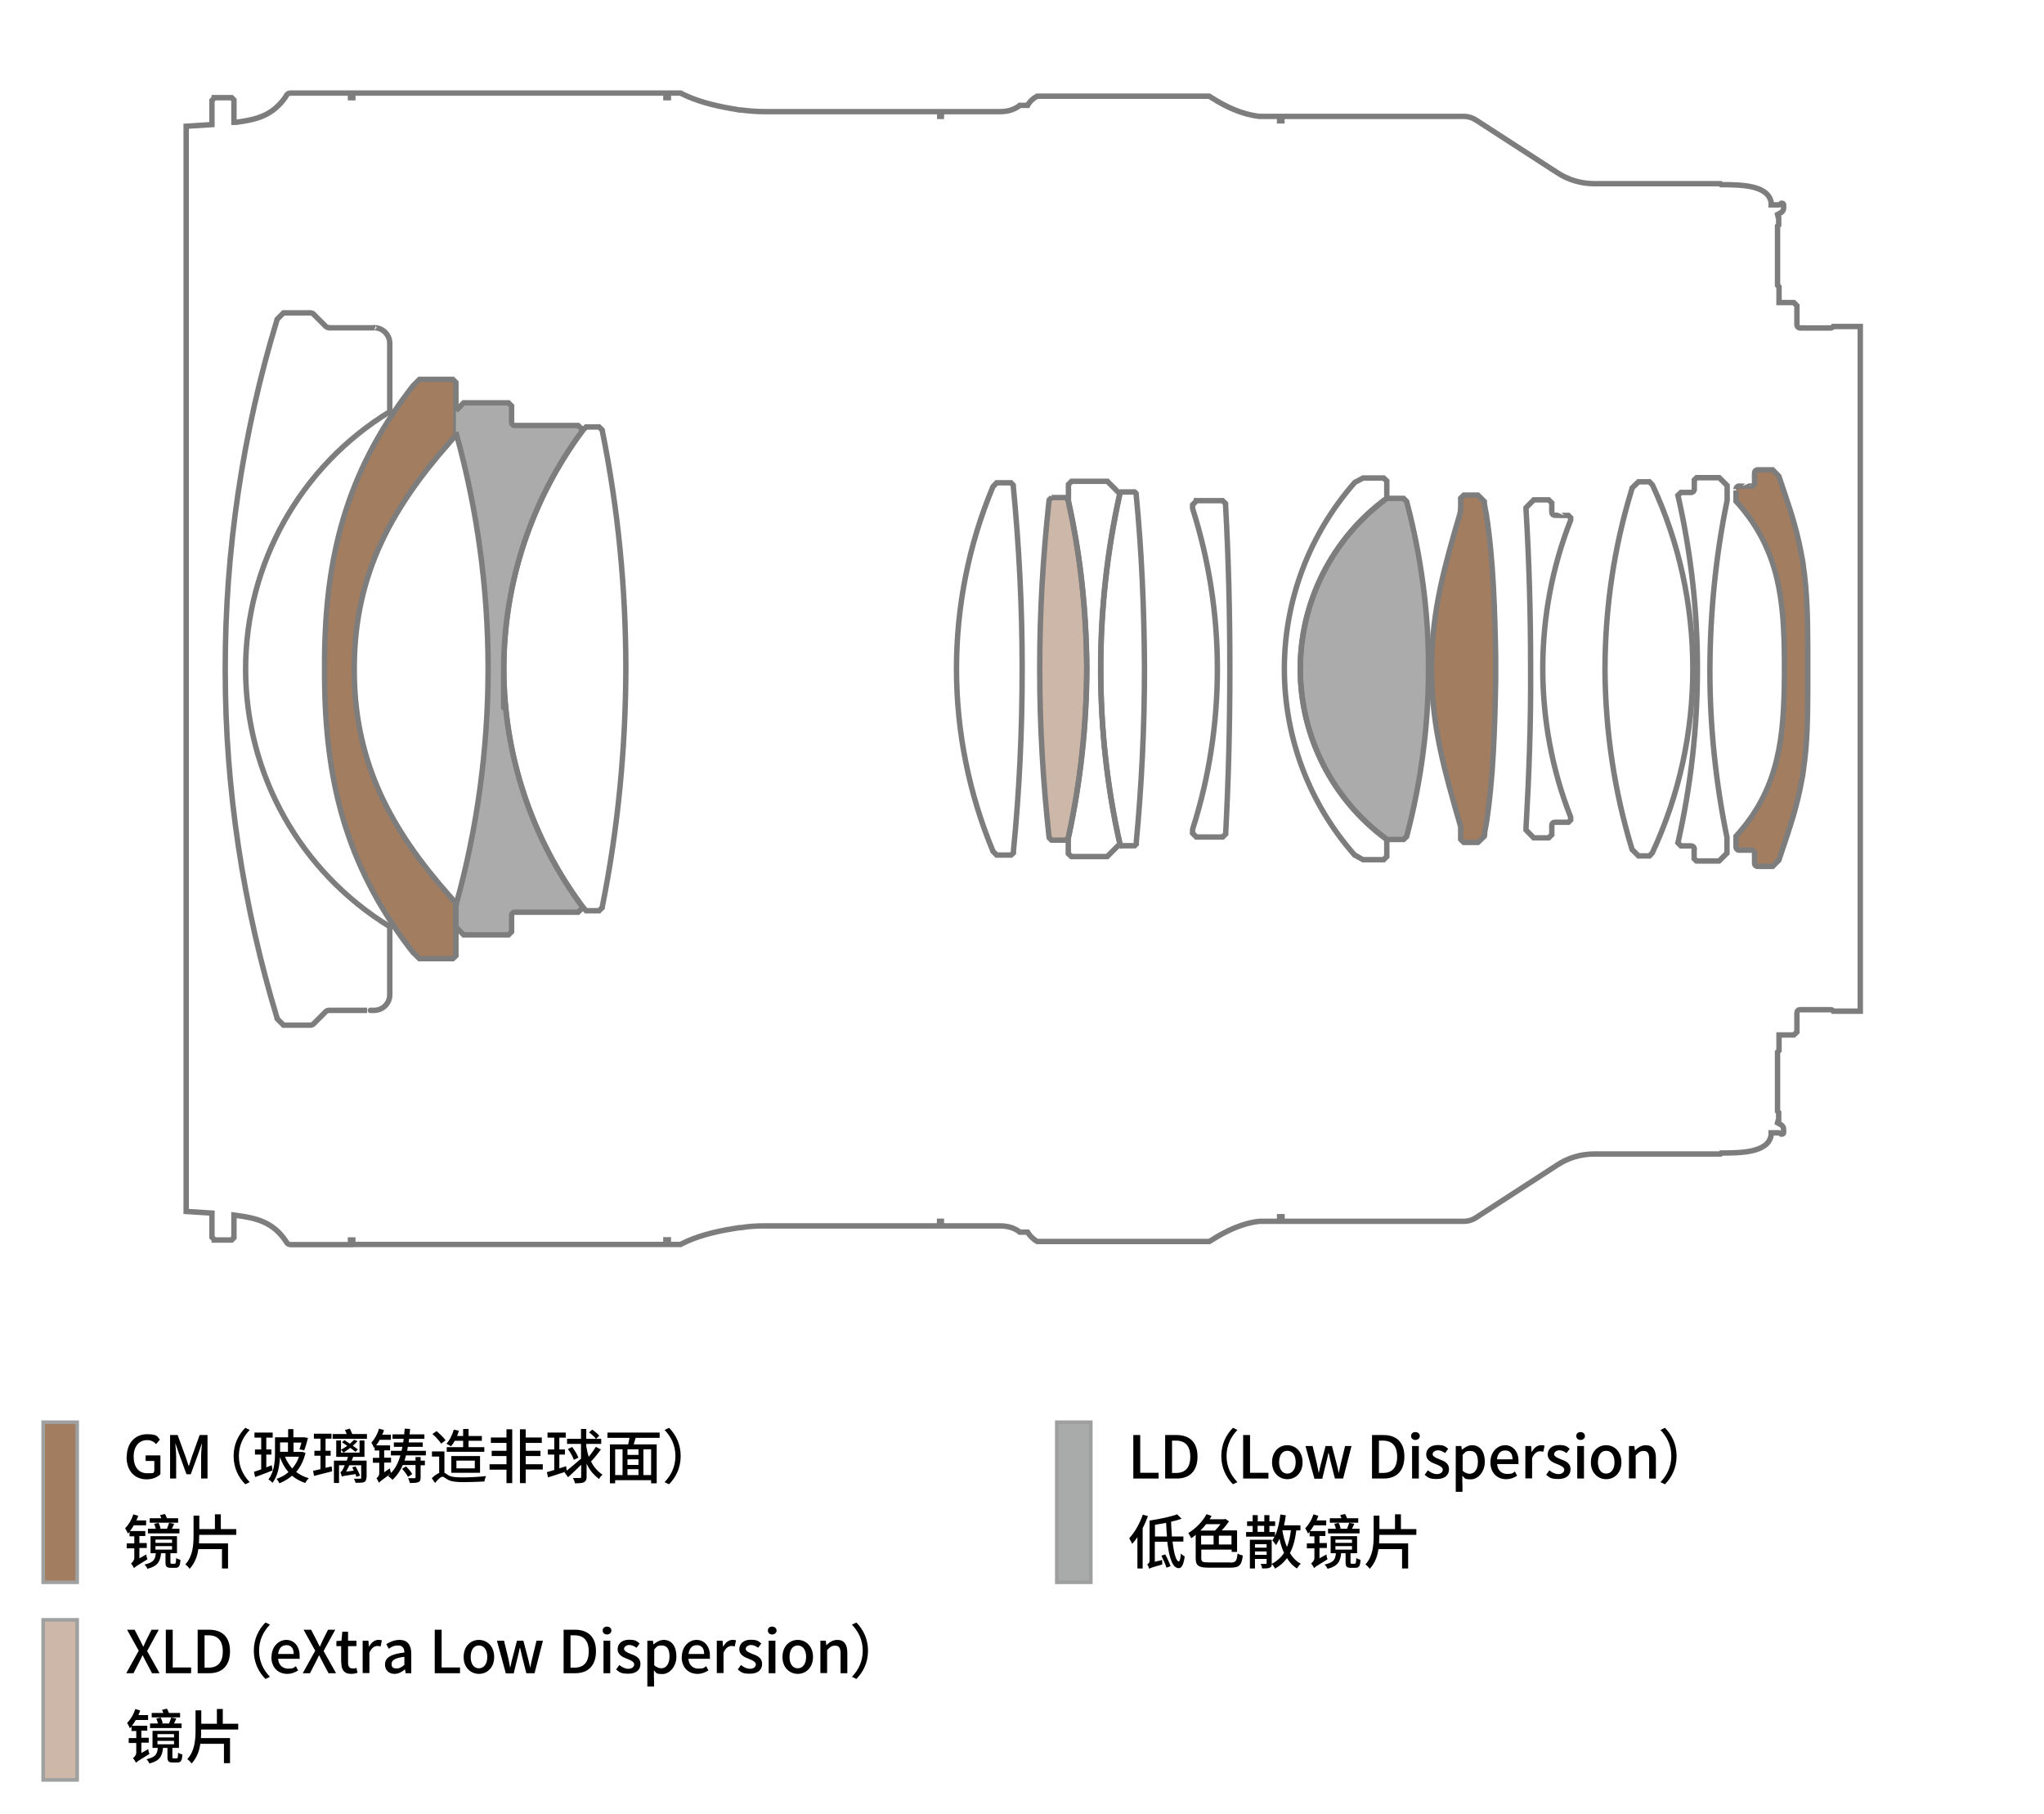 <?xml version="1.0" encoding="UTF-8"?>
<svg id="_デザイン" xmlns="http://www.w3.org/2000/svg" version="1.1" viewBox="0 0 1245 1105">
  <!-- Generator: Adobe Illustrator 29.3.1, SVG Export Plug-In . SVG Version: 2.1.0 Build 151)  -->
  <defs>
    <style>
      .st0, .st1, .st2, .st3, .st4, .st5, .st6 {
        stroke-miterlimit: 2;
      }

      .st0, .st2 {
        stroke: #9fa0a0;
      }

      .st0, .st2, .st4 {
        stroke-width: 2.2px;
      }

      .st0, .st6 {
        fill: #ccb7a8;
      }

      .st1 {
        fill: none;
        stroke-linecap: round;
      }

      .st1, .st3, .st5, .st6 {
        stroke: #7d7d7d;
        stroke-width: 3.3px;
      }

      .st2, .st5 {
        fill: #a37d60;
      }

      .st3 {
        fill: #ababab;
      }

      .st4 {
        fill: #a9aaaa;
        stroke: #9f9f9f;
      }
    </style>
  </defs>
  <g>
    <path class="st1" d="M200.4,199.7h27.4q-.1-.1,0-.1c5.3,0,9.6,4.3,9.6,9.6v41.6c-54.6,33.3-87.8,92.8-87.8,156.8s33.2,123.5,87.8,156.9v41.5c0,5.3-4.3,9.5-9.6,9.5s-.1,0,0,0c.2,0-27.4,0-27.4,0-.8,0-1.5.3-2,.8l-7.4,7.4c-.5.5-1.2.8-1.9.8h-.1c0,0-16.3,0-16.3,0l-3.9-3.9v-.3c-20.8-68.5-31.6-140.1-31.6-211.6v-1.4c-.1-71.4,10.6-143.5,31.3-211.7l.3-1.1,3.9-3.9h16.4c.7,0,1.4.3,2,.8h-.1l7.4,7.4c.5.5,1.2.8,2,.8"/>
    <path class="st5" d="M277.7,250.2v14.7-31.9l-1.9-1.9h-20.3l-3.9,3.9-2.6,3.4c-38.2,50.3-50.9,101.4-51.3,163.5v11.4c.5,62.3,13,113,51.3,163.6l2.6,3.3,3.9,3.8h20.3l1.9-1.8v-32l-4.1-4.7c-35.2-39.8-57.1-80-57.8-134.5v-3.4c-.1,0,0-3.2,0-3.2.7-54.8,22.6-94.6,57.8-134.6l4.1-4.7"/>
    <path class="st1" d="M366.8,552.9l-1.9,1.9h-7.9l-1.8-2h0c-31.4-42-48.3-93-48.3-145.4q0,2.7,0,0c0-52.4,16.9-103.4,48.2-145.4l1.9-1.9h7.9l1.9,1.9.2,1.2c9.5,46.9,14.1,95.1,14.2,142.9v2.4c-.2,47.9-4.8,96.1-14.2,143.1l-.2,1.2h0Z"/>
    <path class="st3" d="M277.7,250.2l4.7-4.8h27.3l1.9,1.9v10c0,1,.8,1.9,1.8,1.9h38.7l3,2.8h-.1c-31.3,42-48.2,93-48.2,145.4s0,2.7,0,0c0,52.4,16.9,103.4,48.2,145.4h.1c0,0-3,2.9-3,2.9h-38.7c-1,0-1.8.8-1.8,1.8s0,0,0,0v10.1l-1.9,1.9h-27.3l-4.7-4.8v-12.9l.2-1.1c12.8-46.1,19.3-94.4,19.4-142.2v-2.3c-.1-48-6.6-95.9-19.4-142.1l-.2-1"/>
    <path class="st1" d="M604.8,518.5c-14.6-35.1-22.2-72.9-22.2-111s7.5-75.9,22.2-111l2.3-2.4h8.7l1.4,1.5v.6c3.5,36.7,5.4,73.3,5.4,110.1v1.8c0,36.8-1.7,73.6-5.3,110.2v1.2c0,0-1.5,1.4-1.5,1.4h-8.7l-2.3-2.3"/>
    <path class="st6" d="M640.5,303.1h8.7l1.4,1.4v.6c7.5,33.2,11,67.1,11.3,101.1v1.8c-.2,34.3-3.7,67.6-11,101.2l-.3,1.2-1.4,1.4h-8.7l-1.4-1.4-.2-1.2c-3.6-33.4-5.6-67-5.6-100.6v-2.4c0-33.6,2-67.1,5.6-100.5l.2-1.2,1.4-1.4h0Z"/>
    <path class="st1" d="M682,514.2v-.8c-7.7-34.2-11.5-69.7-11.6-104.8v-2c0-35.1,3.8-70.4,11.4-104.8l.2-1.2.9-.9h8.2l.9.9v.2c3.4,35,4.9,70.2,5.1,105.4v1.4c0,35.2-1.7,70.4-5,105.5v1.1c0,0-1,1-1,1h-8.2"/>
    <path class="st1" d="M682,514.2l-7.6,7.6h-21.8l-1.9-1.8v-9.5l.3-1.1c7.2-33.6,10.8-66.9,11-101.3v-1.8c-.3-34-3.8-67.9-11.2-101.1v-.6c0,0,0-9.5,0-9.5l1.9-1.9h21.8l7.6,7.6-.2,1.2c-7.5,34.3-11.4,69.7-11.4,104.8v2c0,35.1,3.8,70.5,11.5,104.8v.8c0,0,1,1,1,1"/>
    <path class="st1" d="M728.7,305h16l1.8,1.8v1c1.8,32.8,2.6,65.5,2.6,98.4v2.3c0,32.8-.8,65.6-2.5,98.4v1.1c0,0-1.9,1.9-1.9,1.9h-16l-2.3-2.3v-2.2l.3-1.1c9.8-30.9,14.7-63.3,14.8-95.7v-2.3c-.1-32.4-5.1-64.7-14.8-95.6l-.3-1.1v-2.1l2.3-2.3h0Z"/>
    <path class="st3" d="M844.7,511.4h10.2l1.9-1.8.3-1.2c8.5-32.5,12.9-66.1,13-99.7v-2.4c0-33.6-4.5-67.1-13-99.6l-.3-1.2-1.9-1.9h-10.2c-33.1,24.3-52.7,62.9-52.7,103.9s19.6,79.8,52.7,103.9h0Z"/>
    <path class="st1" d="M825.2,520.9l5,2.8h12.6l1.9-1.9v-10.5c-33.1-24.2-52.7-62.8-52.7-103.9s19.6-79.7,52.7-103.9v-10.5l-1.9-1.8h-12.6l-5,2.7h0c-27.6,31.4-42.9,71.7-42.9,113.5h0c0,42,15.2,82.3,42.9,113.6"/>
    <path class="st5" d="M889.7,310v-6.5l1.9-1.9h8.6l3.9,3.9v1.2c0,0,.2,1.1.2,1.1l.4,2.4.2,1,.3,1.4c4.4,27.8,5.3,59.6,5.8,87.6v7.2c0,0,0,7.3,0,7.3-.5,28-1.4,59.8-5.8,87.6l-.3,1.4-.2,1.2-.2,1.1-.2,1.2v1.2c0,0-.2,1-.2,1l-3.9,3.8h-8.6l-1.9-1.9v-7.6c0,0-.3-1-.3-1l-.4-1.5c-9-31.2-16.6-57.8-17-90.5v-6.4c.4-32.8,7.9-59.4,17-90.5l.4-1.6.2-1.1v-1c0,0,0,0,0,0Z"/>
    <path class="st1" d="M956.7,498.1v1.4l-1.4,1.4h-8.3c-1,0-1.8.8-1.8,1.8h0v5.8l-1.9,1.9h-9.1l-4.7-4.8v-1.2c1.8-32,3-63.8,2.8-95.9v-2.3c0-32-.9-64-2.8-95.9v-1l4.7-4.8h9.1l1.9,1.9v5.7h0c0-.1,0,0,0,0,0,1,.8,1.8,1.8,1.8h0c0,.1,8.3.1,8.3.1l1.4,1.4v1.4h0c-11.3,28.8-17,59.4-17,90.5q0,2.7,0,0c0,31.1,5.7,61.8,17,90.5"/>
    <path class="st1" d="M1006.5,519.5l-1.8,1.9h-6.7l-3.9-3.9h0c-10.8-35.4-16.2-72-16.5-108.9v-1.2h0c.1-37,5.4-73.6,16.2-108.9l.3-1.2,3.9-3.8h6.7l1.8,1.9c16.3,35,24.6,73.3,24.6,112s-8.3,77-24.6,112"/>
    <path class="st1" d="M1032,517.1c0-1-.9-1.8-1.9-1.8h-6.2l-1.9-1.9.3-1.1c7.6-34,11.5-68.7,11.6-103.5v-2.4c0-34.7-4-69.7-11.6-103.5l-.3-1.1,1.9-1.8h6.2c1,0,1.9-.9,1.9-1.9h0v-5.7l1.4-1.4h13.8l4.8,4.8v8.8l-.2,1.2c-6.8,33.4-10.1,67.2-10.3,101.3v1.8c0,34,3.6,68,10.4,101.3v.6c0,0,0,8.9,0,8.9l-4.8,4.8h-13.8l-1.4-1.4v-5.7"/>
    <path class="st5" d="M1057.4,298.8v6.6l1.7,1.8c24.8,28.5,27.6,59.2,27.8,95.4v9.5c-.3,36.1-3,67.1-27.8,95.4l-1.7,1.9v6.6h0c0,1,.8,1.9,1.8,1.9s0,0,0,0h7.6c1.1,0,1.9.8,1.9,1.9v6.2c0,1,.8,1.8,1.9,1.8h0,9.1l3.8-3.8,1.9-5.7,1.9-5.6c4.1-12.2,7.9-24.6,10.1-37.3l.6-3,.4-3c2.5-16.5,2.6-32.4,2.7-49v-26.7c-.1-16.6-.3-32.5-2.7-49l-.4-3-.6-3c-2.2-12.7-5.9-25.1-10.1-37.3l-1.9-5.7-1.9-5.6-3.8-3.9h-9.1,0c-1.1,0-1.9.8-1.9,1.9v6.2c0,1-.8,1.8-1.9,1.8h0c0,.1-7.6.1-7.6.1h0q0-.1,0-.1c-1,0-1.8.9-1.8,1.9"/>
    <path class="st1" d="M1085,124l-1.4.8h-4.8v-1.6c-2-10.9-20-10.5-28-10.7h-2.4c0,0-.5-.6-.5-.6h-76.7,0c.4,0,.4,0,0,0-8.1,0-16-2.3-22.8-6.8h0l-49.4-32h0c-2.2-1.4-4.8-2.2-7.4-2.2s-.1,0,0,0h0c0,0-110.8,0-110.8,0v2.7h-1.4v-2.7h-11.4c0,0-.9,0-.9,0-10.9-1.3-20.1-5.7-29.3-11.5l-1.3-.8h-104.8c-2.4,1.3-4.5,3.2-5.8,5.6h0c0,0-4.8,0-4.8,0l-.7.6c-3.5,2.3-7,3.2-11.3,3.2h-35.7v2.9h-1v-2.9h-106.7c-4.5,0-9.9-.4-14.3-1h-1.2c0,0-1.9-.4-1.9-.4l-3-.5c-9.9-1.7-20.9-4.4-30-9l-.7-.4h-7.5v2.8h-1.5v-2.8h-190.7v2.8h-1.4v-2.8h-36.5c-1,0-1.9.4-2.4,1.2h0c0,0-.9,1.5-.9,1.5-7.8,10.9-17,13.4-29.8,15.1h-1.4c0,0,0-13.6,0-13.6l-1.4-1.4h-10.6v.2l-1.4,1.5v14.7l-15.7,1v661.1l15.7,1v14.7l1.4,1.4v.3h10.6l1.4-1.4v-13.8l1.4.2c12.6,1.6,22.3,4.3,29.8,15.1l.9,1.4c.5.8,1.4,1.3,2.4,1.3h36.5v-2.8h1.4v2.7h.1c0,0,190.6,0,190.6,0v-2.8h1.5v2.8h7.5l.7-.4c8.8-4.6,20.3-7.4,30-9l3-.5,1.9-.3h.9c4.7-.8,9.5-1.1,14.3-1.1h1.2c0,0,105.7,0,105.7,0v-2.8h1.1v2.8h35.7c4,0,8,.9,11.3,3.2l.7.6h4.8c1.4,2.3,3.5,4.4,5.9,5.7h104.8l1.3-.8c8.9-5.6,18.7-10.4,29.3-11.5h1.7c0,0,10.5,0,10.5,0v-2.8h1.5v2.8h110.8q-.1,0,0,0c2.6,0,5.2-.8,7.3-2.2h0c0,0,49.4-32,49.4-32h0c6.7-4.5,14.6-6.8,22.8-6.8.5,0,.5,0,0,0h0c0,0,76.7,0,76.7,0l.5-.6h2.4c8-.2,26.2.2,28-10.8v-1.5h4.8l1.4.8h0c0,0,.3,0,.4,0,.6,0,1-.4,1-.9h0v-2.1h0c0-1.1-.6-2-1.4-2.6h0c0,0-3.4-1.9-3.4-1.9h.8l1-.9v-4.8l-.7-.7v-36.1l.9-.9v-9.5h9l1.9-1.8v-11.7h0c0-1.1.8-1.9,1.8-1.9h18.8c.7,0,1.3.3,1.6.9h16.4V198.9h-16.4c-.3.5-.9.8-1.6.9h-18.8c-1-.1-1.8-.9-1.8-1.9,0,0,0-.1,0,0h0v-11.7l-1.9-1.9h-9v-9.6l-.9-.9v-36.1l.7-.6v-4.8l-1-1h-.8l3.4-1.9h0c.8-.6,1.4-1.5,1.4-2.5h0v-2.1h0c0-.6-.4-1-1-1s-.3,0-.4,0"/>
  </g>
  <rect class="st2" x="26.3" y="866.4" width="20.7" height="97.5"/>
  <rect class="st0" x="26.3" y="986.8" width="20.7" height="97.5"/>
  <rect class="st4" x="643.7" y="866.4" width="20.7" height="97.5"/>
  <g>
    <path d="M77.2,887.5c0-8.6,5.3-13.8,12.3-13.8s6.3,1.7,7.9,3.3l-2.3,2.7c-1.3-1.3-2.9-2.4-5.5-2.4-4.9,0-8.2,3.8-8.2,10s2.9,10.2,8.4,10.2,3.2-.5,4.2-1.3v-6.2h-5.3v-3.4h9v11.5c-1.8,1.8-4.8,3.1-8.4,3.1-7.1,0-12.2-5-12.2-13.6Z"/>
    <path d="M103.4,874.2h4.8l4.9,13.4c.6,1.8,1.2,3.6,1.8,5.4h.2c.6-1.8,1.1-3.6,1.7-5.4l4.8-13.4h4.8v26.5h-3.9v-13.1c0-2.4.3-5.8.5-8.2h-.1l-2.1,6.1-4.6,12.6h-2.6l-4.6-12.6-2.1-6.1h-.1c.2,2.4.5,5.8.5,8.2v13.1h-3.7v-26.5Z"/>
    <path d="M142.3,887c0-7.3,3-13.1,7.1-17.2l2.7,1.3c-3.9,4.1-6.6,9.3-6.6,15.9s2.7,11.8,6.6,15.9l-2.7,1.3c-4.1-4.1-7.1-9.9-7.1-17.2Z"/>
    <path d="M166.2,895.7c-3.7,1.5-7.7,3-10.8,4.1l-.7-3.2c1.2-.4,2.8-.9,4.4-1.5v-9h-3.8v-3.1h3.8v-7.2h-4.1v-3.1h11.1v3.1h-3.9v7.2h3.1v3.1h-3.1v7.8l3.3-1.3.5,3ZM186.1,885.1c-1.2,4.8-3.1,8.6-5.7,11.6,2.2,1.7,4.8,3,7.7,3.8-.7.6-1.7,2-2.2,2.9-3.1-1-5.7-2.5-8-4.4-2.3,1.9-4.9,3.5-7.7,4.6-.4-.8-1.2-2.1-1.8-2.7,2.7-.9,5.2-2.2,7.3-4.1-2.2-2.5-3.9-5.6-5.2-9.1-.2,5.1-1.2,11.3-4.5,15.6-.5-.6-1.8-1.7-2.5-2.1,3.6-4.6,4-11.2,4-16.1v-9.5h8v-5h3.2v5h6.5c0-.1,2.4.4,2.4.4-.7,2.6-1.5,5.5-2.3,7.5l-2.9-.6c.4-1.1.8-2.6,1.2-4.1h-4.8v5.7h5.4c0-.1,2.1.7,2.1.7ZM170.6,878.7v5.7h4.8v-5.7h-4.8ZM173.6,887.4c1,2.7,2.6,5.1,4.4,7.2,1.7-2,3.2-4.4,4.1-7.2h-8.5Z"/>
    <path d="M198.1,894.2c1.3-.3,2.6-.6,3.9-.9l.3,3c-3.8,1-7.9,2-11,2.8l-.6-3.1c1.3-.3,2.8-.6,4.5-1v-8.2h-3.7v-3h3.7v-7.4h-4v-3h10.7v3h-3.6v7.4h3.1v3h-3.1v7.5ZM223.5,873.6v2.9h-20.9v-2.9h8.6c-.4-.9-.8-1.8-1.1-2.5l3-.8c.5,1,1.1,2.3,1.5,3.3h8.9ZM223.1,900.3c0,1.5-.4,2.2-1.4,2.6-1.1.4-2.8.4-5.1.4-.2-.8-.6-1.8-1-2.5,1.7,0,3.4,0,3.8,0,.5,0,.6-.1.6-.6v-7.6h-7.2c-.6,1.3-1.3,2.6-2,3.9l4.7-.6c-.3-.7-.6-1.4-1-2l2.1-.6c1,1.8,2.2,4.2,2.7,5.6l-2.2.8c-.1-.5-.4-1.1-.6-1.7-6.7,1-7.7,1.2-8.3,1.5-.1-.6-.6-2-.9-2.7.6-.1,1.1-.9,1.7-2,.2-.4.6-1.2,1-2.2h-3.5v10.8h-3.1v-13.6h7.8c.3-.8.5-1.5.8-2.3h-7.2v-10h2.9v7.4h11.3v-7.4h3v10h-6.9c-.3.8-.5,1.5-.9,2.3h9.1v10.4ZM216.5,884.4c-.8-.6-1.9-1.5-3.2-2.4-1.3,1.1-2.8,2.1-4,2.9-.4-.4-1.1-1.3-1.7-1.7,1.3-.7,2.6-1.5,3.9-2.4-1.1-.8-2.2-1.5-3.2-2.2l1.5-1.3c1,.7,2.2,1.4,3.3,2.2.9-.8,1.8-1.6,2.6-2.4l2.1.8c-.8.9-1.8,1.9-2.9,2.8,1.2.9,2.3,1.7,3.1,2.3l-1.5,1.4Z"/>
    <path d="M247.2,886.9c-.3,1-.6,2-.8,2.9h6.7v-2.2h3.1v2.2h2.6v2.8h-2.6v7.5c0,1.5-.3,2.4-1.4,2.8-1.1.5-2.7.5-5.2.5-.1-.8-.6-2.1-1-2.9,1.7,0,3.4,0,3.9,0s.6-.1.6-.6v-7.4h-7.8c-1.5,3.6-3.6,6.6-6.2,9-.5-.6-2-1.8-2.7-2.3.5-.5,1.1-1,1.6-1.5-5.7,4.1-6.6,4.9-7.2,5.6-.3-.8-1-2.1-1.5-2.8.6-.4,1.7-1.4,1.7-3v-6.4h-3.9v-3h3.9v-4.5h-2.8v-2l-.4.4c-.3-.7-1.1-2.4-1.6-3.2,2-2.1,3.7-5.2,4.7-8.5l3,.9c-.3.9-.6,1.9-1.1,2.8h5.3v3.1h-6.8c-.7,1.3-1.4,2.4-2.2,3.4h8.5v3h-3.6v4.5h4.2v3h-4.2v5.9l3.4-2.4c.2.9.5,2.1.8,2.8,2.7-2.8,4.5-6.5,5.7-10.7h-5.8v-2.8h6.5c.2-.8.3-1.6.5-2.4h-5.2v-2.7h5.7c.1-.8.2-1.5.3-2.2h-6.8v-2.7h7.1c.1-1.1.2-2.3.3-3.5l3.3.2c-.1,1.1-.2,2.2-.3,3.3h9v2.7h-9.3c0,.8-.2,1.5-.3,2.2h8.6v2.7h-9.1c-.1.8-.3,1.6-.4,2.4h11.4v2.8h-12.1ZM247.3,893.3c1.4,1.4,3.1,3.3,3.8,4.7l-2.6,1.7c-.6-1.4-2.2-3.4-3.6-4.9l2.4-1.5Z"/>
    <path d="M270.5,897c.6.3,1.3.9,2.4,1.6,2.2,1.3,5.3,1.4,9.1,1.4s10.2-.3,14-.8c-.4.9-.9,2.5-.9,3.3-3.2.2-9.4.4-13.1.4s-7.2-.3-9.4-1.6c-1.3-.8-2.4-1.7-3-1.7-1.2,0-3,1.8-4.6,3.8l-2-2.9c1.4-1.4,3-2.6,4.5-3.2v-10h-4.4v-3.1h7.6v12.7ZM268.7,879.4c-1-1.6-3.3-4.1-5.3-5.8l2.5-1.8c2,1.7,4.4,4,5.5,5.6l-2.6,2ZM277,877.7c-.7,1.3-1.5,2.5-2.3,3.4-.6-.5-2.1-1.2-2.8-1.6,2-2.1,3.6-5.4,4.5-8.6l3.1.7c-.3,1-.7,2.2-1.1,3.2h3.7v-4.3h3.3v4.3h8.1v2.9h-8.1v3.9h9.6v2.8h-22.9v-2.8h10v-3.9h-5.1ZM274.9,897.2v-10.2h17.5v10.2h-17.5ZM278,894.5h11.2v-4.7h-11.2v4.7Z"/>
    <path d="M308.5,870.7h3.5v32.8h-3.5v-8.2h-10.3v-3.3h10.3v-5h-9v-3.2h9v-4.8h-9.5v-3.3h9.5v-5ZM330.6,895.2h-10.4v8.3h-3.5v-32.8h3.5v5h9.8v3.3h-9.8v4.8h9v3.2h-9v5h10.4v3.3Z"/>
    <path d="M366.1,882.9c-1.9,2.5-4.2,5.5-6.1,7.4,1.6,3.3,3.8,5.8,7,8.1-.8.6-1.7,1.7-2.1,2.6-3.5-2.7-5.9-5.6-7.6-9.4v8c0,1.8-.4,2.7-1.5,3.3-1.1.6-2.8.7-5.6.7-.1-.9-.7-2.3-1.2-3.2,1.9,0,3.7,0,4.2,0,.6,0,.8-.2.8-.8v-7.3c-2.8,2.8-5.6,5.5-8,7.6l-2.1-2.9.5-.4c-3.7,1.2-7.6,2.4-10.6,3.4l-.7-3.2c1.3-.3,2.8-.8,4.5-1.3v-9.4h-3.9v-3.1h3.9v-7.2h-4.1v-3.1h11.1v3.1h-3.9v7.2h3.4v3.1h-3.4v8.4l4.1-1.3.4,2.7c2.4-1.9,5.7-4.7,8.7-7.3v-9h-8.5v-3.1h8.5v-6h3.2v6h9.1v3.1h-9.1v1.5c.4,2.4.9,4.5,1.5,6.4,1.5-1.9,3.2-4.2,4.3-6.1l2.9,1.5ZM348.6,881.6c1.5,2,3.1,4.6,3.7,6.4l-2.8,1.3c-.5-1.8-2.1-4.5-3.6-6.6l2.6-1.2ZM363,876.5c-.9-1.2-2.7-2.8-4.2-3.9l1.9-1.7c1.5,1,3.4,2.6,4.3,3.7l-2,2Z"/>
    <path d="M387.2,875.9c-.4,1.3-.9,2.7-1.2,4h14v23.7h-3.4v-1.9h-21.9v1.9h-3.2v-23.7h11.1c.3-1.2.6-2.7.8-4h-13.4v-3.2h31.8v3.2h-14.5ZM374.7,898.6h4.5v-15.7h-4.5v15.7ZM388.9,882.9h-6.7v3.4h6.7v-3.4ZM388.9,889h-6.7v3.4h6.7v-3.4ZM382.2,898.6h6.7v-3.6h-6.7v3.6ZM396.6,882.9h-4.7v15.7h4.7v-15.7Z"/>
    <path d="M414.6,887c0,7.3-3,13.1-7.1,17.2l-2.7-1.3c3.9-4.1,6.6-9.3,6.6-15.9s-2.7-11.8-6.6-15.9l2.7-1.3c4.1,4.1,7.1,9.9,7.1,17.2Z"/>
    <path d="M89.1,947c.1.9.4,2.2.7,2.9-6.6,4-7.6,4.7-8.2,5.4-.3-.8-1.2-2.2-1.8-2.9.8-.5,2-1.8,2-3.3v-5.9h-4.6v-3h4.6v-4.3h-2.9v-2.7c-.3.4-.7.7-1,1-.3-.7-1.1-2.4-1.7-3.2,2.1-2.1,4-5.2,5-8.5l3,.9c-.3.9-.7,1.9-1.1,2.8h5.9v3h-7.5c-.8,1.3-1.5,2.5-2.4,3.5h9.4v3h-3.6v4.3h4.5v3h-4.5v6.3l4.1-2.3ZM106.4,952.6c.6,0,.8-.5.9-3.5.6.5,1.8.9,2.6,1.1-.2,3.9-1,4.9-3.1,4.9h-2.7c-2.6,0-3.3-.8-3.3-3.3v-5.6h-2.7c-.5,5.1-2.1,7.9-8.3,9.5-.3-.8-1.1-2-1.8-2.6,5.4-1.2,6.6-3,6.9-6.9h-3.2v-10.4h16.1v10.4h-4v5.5c0,.8.1.9.8.9h1.8ZM109.2,934.1h-19.1v-2.8h4.8c-.2-.9-.6-2.1-1-3l2.7-.6c.5,1,1,2.4,1.2,3.4l-.9.2h4.8c.4-1.2,1-2.6,1.3-3.6l3.1.6c-.5,1-.9,2.1-1.4,3h4.6v2.8ZM108.5,927.6h-17.3v-2.7h7.1c-.3-.7-.5-1.3-.8-1.9l3-.7c.4.8.9,1.8,1.2,2.6h6.8v2.7ZM94.7,939.9h10.1v-2h-10.1v2ZM94.7,944h10.1v-2.1h-10.1v2.1Z"/>
    <path d="M121.3,935.3c0,1.6,0,3.3-.1,4.9h17.7v15.3h-3.7v-11.8h-14.4c-.6,4.4-2.1,8.5-5.3,12-.5-.8-1.8-2.1-2.6-2.7,4.5-4.9,5-11.6,5-17.7v-12h3.5v8.2h9.5v-9h3.6v9h9.4v3.5h-22.5v.3Z"/>
  </g>
  <g>
    <path d="M690.3,874.2h4.2v23h11.2v3.5h-15.4v-26.5Z"/>
    <path d="M709.7,874.2h6.9c8.1,0,12.8,4.5,12.8,13.1s-4.6,13.4-12.6,13.4h-7.1v-26.5ZM716.3,897.3c5.7,0,8.7-3.3,8.7-9.9s-3.1-9.8-8.7-9.8h-2.4v19.7h2.4Z"/>
    <path d="M743.9,887c0-7.3,3-13.1,7.1-17.2l2.7,1.3c-3.9,4.1-6.6,9.3-6.6,15.9s2.7,11.8,6.6,15.9l-2.7,1.3c-4.1-4.1-7.1-9.9-7.1-17.2Z"/>
    <path d="M757.2,874.2h4.2v23h11.2v3.5h-15.4v-26.5Z"/>
    <path d="M774.8,890.8c0-6.6,4.4-10.4,9.3-10.4s9.3,3.8,9.3,10.4-4.4,10.3-9.3,10.3-9.3-3.8-9.3-10.3ZM789.2,890.8c0-4.2-1.9-7-5.1-7s-5,2.8-5,7,1.9,6.9,5,6.9,5.1-2.8,5.1-6.9Z"/>
    <path d="M795.3,880.9h4.2l2.6,10.7c.4,1.9.7,3.7,1.1,5.6h.1c.4-1.9.8-3.7,1.3-5.6l2.8-10.7h3.9l2.8,10.7c.5,1.9.9,3.7,1.3,5.6h.1c.4-1.9.7-3.7,1.2-5.6l2.6-10.7h3.9l-5.1,19.8h-5l-2.5-9.8c-.5-1.9-.8-3.7-1.3-5.7h-.2c-.4,2.1-.8,3.9-1.3,5.8l-2.4,9.8h-4.8l-5.4-19.8Z"/>
    <path d="M835.7,874.2h6.9c8.1,0,12.8,4.5,12.8,13.1s-4.6,13.4-12.6,13.4h-7.1v-26.5ZM842.3,897.3c5.7,0,8.7-3.3,8.7-9.9s-3.1-9.8-8.7-9.8h-2.4v19.7h2.4Z"/>
    <path d="M859.5,874.8c0-1.5,1.1-2.4,2.6-2.4s2.7,1,2.7,2.4-1.2,2.4-2.7,2.4-2.6-1-2.6-2.4ZM860.1,880.9h4.1v19.8h-4.1v-19.8Z"/>
    <path d="M867.8,898.4l1.9-2.7c1.8,1.4,3.5,2.3,5.6,2.3s3.5-1.2,3.5-2.7-2.2-2.6-4.4-3.4c-2.6-1-5.7-2.4-5.7-5.8s2.7-5.8,7-5.8,4.8,1.1,6.4,2.3l-1.9,2.6c-1.4-1-2.8-1.7-4.4-1.7s-3.2,1.1-3.2,2.4,2.1,2.3,4.2,3.1c2.8,1,5.8,2.3,5.8,6s-2.6,6-7.5,6-5.5-1.2-7.5-2.7Z"/>
    <path d="M886.7,880.9h3.4l.3,2.2h.1c1.7-1.4,3.9-2.7,6.1-2.7,5,0,7.8,4,7.8,10.1s-4.1,10.7-8.5,10.7-3.5-.8-5.2-2.2v3.4c.1,0,.1,6.4.1,6.4h-4.1v-27.8ZM900.2,890.6c0-4.1-1.3-6.7-4.6-6.7s-3,.8-4.7,2.4v9.7c1.5,1.3,3.1,1.8,4.3,1.8,2.9,0,5-2.6,5-7.2Z"/>
    <path d="M907.8,890.8c0-6.4,4.4-10.4,9-10.4s8.1,3.8,8.1,9.4,0,1.6-.2,2.1h-12.8c.3,3.8,2.7,6,6.1,6s3.3-.5,4.7-1.5l1.4,2.6c-1.8,1.2-4.1,2.1-6.7,2.1-5.4,0-9.6-3.8-9.6-10.3ZM921.3,889c0-3.4-1.5-5.4-4.4-5.4s-4.7,1.9-5.1,5.4h9.5Z"/>
    <path d="M929.2,880.9h3.4l.3,3.6h.1c1.4-2.6,3.5-4.1,5.6-4.1s1.6.1,2.2.4l-.8,3.6c-.7-.2-1.2-.3-2-.3-1.6,0-3.6,1.1-4.8,4.2v12.3h-4.1v-19.8Z"/>
    <path d="M941.8,898.4l1.9-2.7c1.8,1.4,3.5,2.3,5.6,2.3s3.5-1.2,3.5-2.7-2.2-2.6-4.4-3.4c-2.6-1-5.7-2.4-5.7-5.8s2.7-5.8,7-5.8,4.8,1.1,6.4,2.3l-1.9,2.6c-1.4-1-2.8-1.7-4.4-1.7s-3.2,1.1-3.2,2.4,2.1,2.3,4.2,3.1c2.8,1,5.8,2.3,5.8,6s-2.6,6-7.5,6-5.5-1.2-7.5-2.7Z"/>
    <path d="M960.1,874.8c0-1.5,1.1-2.4,2.6-2.4s2.7,1,2.7,2.4-1.2,2.4-2.7,2.4-2.6-1-2.6-2.4ZM960.7,880.9h4.1v19.8h-4.1v-19.8Z"/>
    <path d="M969,890.8c0-6.6,4.4-10.4,9.3-10.4s9.3,3.8,9.3,10.4-4.4,10.3-9.3,10.3-9.3-3.8-9.3-10.3ZM983.4,890.8c0-4.2-1.9-7-5.1-7s-5,2.8-5,7,1.9,6.9,5,6.9,5.1-2.8,5.1-6.9Z"/>
    <path d="M992.1,880.9h3.4l.3,2.7h.1c1.8-1.8,3.9-3.2,6.6-3.2,4.2,0,6.1,2.8,6.1,7.8v12.5h-4.1v-12c0-3.4-1-4.8-3.3-4.8s-3.1.9-4.9,2.7v14h-4.1v-19.8Z"/>
    <path d="M1021.2,887c0,7.3-3,13.1-7.1,17.2l-2.7-1.3c3.9-4.1,6.6-9.3,6.6-15.9s-2.7-11.8-6.6-15.9l2.7-1.3c4.1,4.1,7.1,9.9,7.1,17.2Z"/>
    <path d="M699.2,923.6c-.9,2.5-2,5-3.2,7.4v24.5h-3.2v-19.1c-1,1.5-2.1,2.9-3.2,4.1-.3-.8-1.3-2.6-1.8-3.4,3.3-3.5,6.4-9,8.3-14.4l3.2.9ZM714.2,939.1c.8,7.1,2.2,12.1,3.8,12.1.6,0,1-1.7,1.3-4.8.5.6,1.8,1.5,2.3,1.8-.7,5.6-2.2,7.1-3.6,7.1-3.9,0-5.9-6.5-7-16.1h-7.6v12.2l4.5-1.1c0,.8,0,2.1,0,2.8-6.3,1.7-7.3,2.2-8,2.6-.1-.8-.7-2.1-1.1-2.8.6-.3,1.4-.8,1.4-2.2v-24.4h0,0c6-.9,12.8-2.3,16.8-3.8l2.7,2.7c-1.9.7-4.1,1.3-6.4,1.8.1,3.1.3,6.2.5,9h7v3.1h-6.7ZM710.8,936c-.2-2.6-.4-5.4-.5-8.3-2.3.4-4.5.8-6.8,1.2v7.1h7.3ZM709.8,947c1.2,2.2,2.6,5.3,3.2,7.1l-2.5.9c-.6-1.9-1.9-4.9-3.1-7.3l2.4-.8Z"/>
    <path d="M749.3,951.9c3.5,0,4-.9,4.5-5.5.8.5,2.3,1,3.2,1.2-.7,5.7-1.9,7.4-7.6,7.4h-13.1c-6.1,0-8-1.1-8-5.7v-14.3c-.9.8-1.8,1.4-2.7,2.1-.3-.7-1.3-2.4-1.8-3.2,4.3-2.6,8.6-6.8,11.1-11.5l3.1,1.1c-.4.7-.8,1.3-1.2,2h8.9l.7-.2,2.2,1.5c-1.3,1.8-2.8,3.8-4.5,5.5h9.4v13.1h-3.3v-1.4h-18.5v5.2c0,2.2.7,2.6,4.6,2.6h13.1ZM734.6,928.5c-1,1.4-2.2,2.7-3.5,3.9h8.9c1.2-1.1,2.4-2.6,3.4-3.9h-8.8ZM731.6,940.9h7.6v-5.4h-7.6v5.4ZM750.1,935.5h-7.7v5.4h7.7v-5.4Z"/>
    <path d="M789.6,932.2c-.7,5.5-1.9,10.2-3.9,13.9,1.7,2.8,3.9,5.1,6.6,6.5-.8.7-1.8,2-2.3,2.9-2.5-1.5-4.5-3.7-6.1-6.3-1.9,2.6-4.2,4.7-7.3,6.4-.3-.8-1.3-2.2-1.9-2.9,0,1.2-.4,1.9-1.3,2.3-1,.5-2.4.5-4.6.5-.1-.8-.5-2-.9-2.8,1.4,0,2.7,0,3.1,0,.4,0,.5-.1.5-.5v-2.5h-7.1v5.8h-3.1v-17.5h13.3v14.7c3.2-1.7,5.7-3.9,7.5-6.7-1.2-2.6-2.1-5.5-2.8-8.6-.6,1.4-1.3,2.7-2.1,3.9-.4-.7-1.5-2.2-2.2-2.9.5-.7.9-1.5,1.3-2.3h-17.3v-2.8h4v-3.7h-3.4v-2.8h3.4v-3.8h3.1v3.8h4v-3.8h3.1v3.8h3.5v2.8h-3.5v3.7h3.4v2.4c1.7-3.6,2.7-8.4,3.3-13.1l3.3.5c-.3,2.1-.6,4.1-1.1,6.1h10v3.1h-2.4ZM764.4,940.7v2.1h7.1v-2.1h-7.1ZM771.5,947.2v-2.1h-7.1v2.1h7.1ZM766,933.2h4v-3.7h-4v3.7ZM781.1,932.3c.6,3.6,1.5,7.1,2.8,10.1,1.2-3,1.9-6.3,2.4-10.2h-5.2Z"/>
    <path d="M807.9,947c.1.9.4,2.2.7,2.9-6.6,4-7.6,4.7-8.2,5.4-.3-.8-1.2-2.2-1.8-2.9.8-.5,2-1.8,2-3.3v-5.9h-4.6v-3h4.6v-4.3h-2.9v-2.7c-.3.4-.7.7-1,1-.3-.7-1.1-2.4-1.7-3.2,2.1-2.1,4-5.2,5-8.5l3,.9c-.3.9-.7,1.9-1.1,2.8h5.9v3h-7.5c-.8,1.3-1.5,2.5-2.4,3.5h9.4v3h-3.6v4.3h4.5v3h-4.5v6.3l4.1-2.3ZM825.2,952.6c.6,0,.8-.5.9-3.5.6.5,1.8.9,2.6,1.1-.2,3.9-1,4.9-3.1,4.9h-2.7c-2.6,0-3.3-.8-3.3-3.3v-5.6h-2.7c-.5,5.1-2.1,7.9-8.3,9.5-.3-.8-1.1-2-1.8-2.6,5.4-1.2,6.6-3,6.9-6.9h-3.2v-10.4h16.1v10.4h-4v5.5c0,.8.1.9.8.9h1.8ZM828,934.1h-19.1v-2.8h4.8c-.2-.9-.6-2.1-1-3l2.7-.6c.5,1,1,2.4,1.2,3.4l-.9.2h4.8c.4-1.2,1-2.6,1.3-3.6l3.1.6c-.5,1-.9,2.1-1.4,3h4.6v2.8ZM827.3,927.6h-17.3v-2.7h7.1c-.3-.7-.5-1.3-.8-1.9l3-.7c.4.8.9,1.8,1.2,2.6h6.8v2.7ZM813.4,939.9h10.1v-2h-10.1v2ZM813.4,944h10.1v-2.1h-10.1v2.1Z"/>
    <path d="M840.1,935.3c0,1.6,0,3.3-.1,4.9h17.7v15.3h-3.7v-11.8h-14.4c-.6,4.4-2.1,8.5-5.3,12-.5-.8-1.8-2.1-2.6-2.7,4.5-4.9,5-11.6,5-17.7v-12h3.5v8.2h9.5v-9h3.6v9h9.4v3.5h-22.5v.3Z"/>
  </g>
  <g>
    <path d="M84.5,1005.6l-7.1-12.8h4.6l3.2,6.2c.6,1.2,1.2,2.4,2,4h.2c.7-1.6,1.2-2.8,1.8-4l3.1-6.2h4.4l-7.1,13,7.6,13.5h-4.6l-3.5-6.6c-.7-1.3-1.4-2.7-2.2-4.3h-.1c-.8,1.6-1.4,3-2.1,4.3l-3.4,6.6h-4.4l7.6-13.7Z"/>
    <path d="M101,992.8h4.2v23h11.2v3.5h-15.4v-26.5Z"/>
    <path d="M120.4,992.8h6.9c8.1,0,12.8,4.5,12.8,13.1s-4.6,13.4-12.6,13.4h-7.1v-26.5ZM127,1015.9c5.7,0,8.7-3.3,8.7-9.9s-3.1-9.8-8.7-9.8h-2.4v19.7h2.4Z"/>
    <path d="M154.6,1005.6c0-7.3,3-13.1,7.1-17.2l2.7,1.3c-3.9,4.1-6.6,9.3-6.6,15.9s2.7,11.8,6.6,15.9l-2.7,1.3c-4.1-4.1-7.1-9.9-7.1-17.2Z"/>
    <path d="M165.4,1009.4c0-6.4,4.4-10.4,9-10.4s8.1,3.8,8.1,9.4,0,1.6-.2,2.1h-12.9c.3,3.8,2.7,6,6.1,6s3.3-.5,4.7-1.5l1.4,2.6c-1.8,1.2-4.1,2.1-6.7,2.1-5.4,0-9.6-3.8-9.6-10.3ZM178.9,1007.6c0-3.4-1.5-5.4-4.4-5.4s-4.7,1.9-5.1,5.4h9.5Z"/>
    <path d="M192,1005.6l-7.1-12.8h4.6l3.2,6.2c.6,1.2,1.2,2.4,2,4h.2c.7-1.6,1.2-2.8,1.8-4l3.1-6.2h4.4l-7.1,13,7.6,13.5h-4.6l-3.5-6.6c-.7-1.3-1.4-2.7-2.2-4.3h-.1c-.8,1.6-1.4,3-2.1,4.3l-3.4,6.6h-4.4l7.6-13.7Z"/>
    <path d="M207.8,1012.8v-10h-2.9v-3.1l3.1-.2.5-5.5h3.5v5.5h5.1v3.3h-5.1v10c0,2.4.8,3.6,2.9,3.6s1.5-.2,2.1-.5l.8,3.1c-1.1.4-2.4.7-3.9.7-4.5,0-6-2.8-6-6.9Z"/>
    <path d="M221,999.5h3.4l.3,3.6h.1c1.4-2.6,3.5-4.1,5.6-4.1s1.6.1,2.2.4l-.8,3.6c-.7-.2-1.2-.3-2-.3-1.6,0-3.6,1.1-4.8,4.2v12.3h-4.1v-19.8Z"/>
    <path d="M234.5,1014c0-4.2,3.6-6.4,11.8-7.3,0-2.3-.9-4.3-3.8-4.3s-4,.9-5.7,2l-1.5-2.8c2.1-1.3,4.8-2.6,8-2.6,4.9,0,7.2,3.1,7.2,8.4v11.9h-3.4l-.4-2.3h-.1c-1.8,1.5-3.9,2.7-6.3,2.7-3.4,0-5.8-2.2-5.8-5.7ZM246.3,1014.2v-4.9c-5.9.7-7.8,2.2-7.8,4.4s1.3,2.7,3.1,2.7,3.1-.8,4.8-2.3Z"/>
    <path d="M264.8,992.8h4.2v23h11.2v3.5h-15.4v-26.5Z"/>
    <path d="M282.4,1009.4c0-6.6,4.4-10.4,9.3-10.4s9.3,3.8,9.3,10.4-4.4,10.3-9.3,10.3-9.3-3.8-9.3-10.3ZM296.8,1009.4c0-4.2-1.9-7-5.1-7s-5,2.8-5,7,1.9,6.9,5,6.9,5.1-2.8,5.1-6.9Z"/>
    <path d="M302.8,999.5h4.2l2.6,10.7c.4,1.9.7,3.7,1.1,5.6h.1c.4-1.9.8-3.7,1.3-5.6l2.8-10.7h3.9l2.8,10.7c.5,1.9.9,3.7,1.3,5.6h.1c.4-1.9.7-3.7,1.2-5.6l2.6-10.7h3.9l-5.1,19.8h-5l-2.5-9.8c-.5-1.9-.8-3.7-1.3-5.7h-.2c-.4,2.1-.8,3.9-1.3,5.8l-2.4,9.8h-4.8l-5.4-19.8Z"/>
    <path d="M343.3,992.8h6.9c8.1,0,12.8,4.5,12.8,13.1s-4.6,13.4-12.6,13.4h-7.1v-26.5ZM349.9,1015.9c5.7,0,8.7-3.3,8.7-9.9s-3.1-9.8-8.7-9.8h-2.4v19.7h2.4Z"/>
    <path d="M367.1,993.3c0-1.5,1.1-2.4,2.6-2.4s2.7,1,2.7,2.4-1.2,2.4-2.7,2.4-2.6-1-2.6-2.4ZM367.6,999.5h4.1v19.8h-4.1v-19.8Z"/>
    <path d="M375.3,1017l1.9-2.7c1.8,1.4,3.5,2.3,5.6,2.3s3.5-1.2,3.5-2.7-2.2-2.6-4.4-3.4c-2.6-1-5.7-2.4-5.7-5.8s2.7-5.8,7-5.8,4.8,1.1,6.4,2.3l-1.9,2.6c-1.4-1-2.8-1.7-4.4-1.7s-3.2,1.1-3.2,2.4,2.1,2.3,4.2,3.1c2.8,1,5.8,2.3,5.8,6s-2.6,6-7.5,6-5.5-1.2-7.5-2.7Z"/>
    <path d="M394.3,999.5h3.4l.3,2.2h.1c1.7-1.4,3.9-2.7,6.1-2.7,5,0,7.8,4,7.8,10.1s-4.1,10.7-8.5,10.7-3.5-.8-5.2-2.2v3.4c.1,0,.1,6.4.1,6.4h-4.1v-27.8ZM407.8,1009.1c0-4.1-1.3-6.7-4.6-6.7s-3,.8-4.7,2.4v9.7c1.5,1.3,3.1,1.8,4.3,1.8,2.9,0,5-2.6,5-7.2Z"/>
    <path d="M415.3,1009.4c0-6.4,4.4-10.4,9-10.4s8.1,3.8,8.1,9.4,0,1.6-.2,2.1h-12.9c.3,3.8,2.7,6,6.1,6s3.3-.5,4.7-1.5l1.4,2.6c-1.8,1.2-4.1,2.1-6.7,2.1-5.4,0-9.6-3.8-9.6-10.3ZM428.9,1007.6c0-3.4-1.5-5.4-4.4-5.4s-4.7,1.9-5.1,5.4h9.5Z"/>
    <path d="M436.7,999.5h3.4l.3,3.6h.1c1.4-2.6,3.5-4.1,5.6-4.1s1.6.1,2.2.4l-.8,3.6c-.7-.2-1.2-.3-2-.3-1.6,0-3.6,1.1-4.8,4.2v12.3h-4.1v-19.8Z"/>
    <path d="M449.4,1017l1.9-2.7c1.8,1.4,3.5,2.3,5.6,2.3s3.5-1.2,3.5-2.7-2.2-2.6-4.4-3.4c-2.6-1-5.7-2.4-5.7-5.8s2.7-5.8,7-5.8,4.8,1.1,6.4,2.3l-1.9,2.6c-1.4-1-2.8-1.7-4.4-1.7s-3.2,1.1-3.2,2.4,2.1,2.3,4.2,3.1c2.8,1,5.8,2.3,5.8,6s-2.6,6-7.5,6-5.5-1.2-7.5-2.7Z"/>
    <path d="M467.7,993.3c0-1.5,1.1-2.4,2.6-2.4s2.7,1,2.7,2.4-1.2,2.4-2.7,2.4-2.6-1-2.6-2.4ZM468.2,999.5h4.1v19.8h-4.1v-19.8Z"/>
    <path d="M476.6,1009.4c0-6.6,4.4-10.4,9.3-10.4s9.3,3.8,9.3,10.4-4.4,10.3-9.3,10.3-9.3-3.8-9.3-10.3ZM491,1009.4c0-4.2-1.9-7-5.1-7s-5,2.8-5,7,1.9,6.9,5,6.9,5.1-2.8,5.1-6.9Z"/>
    <path d="M499.6,999.5h3.4l.3,2.7h.1c1.8-1.8,3.9-3.2,6.6-3.2,4.2,0,6.1,2.8,6.1,7.8v12.5h-4.1v-12c0-3.4-1-4.8-3.3-4.8s-3.1.9-4.9,2.7v14h-4.1v-19.8Z"/>
    <path d="M528.7,1005.6c0,7.3-3,13.1-7.1,17.2l-2.7-1.3c3.9-4.1,6.6-9.3,6.6-15.9s-2.7-11.8-6.6-15.9l2.7-1.3c4.1,4.1,7.1,9.9,7.1,17.2Z"/>
    <path d="M90.3,1065.6c.1.9.4,2.2.7,2.9-6.6,4-7.6,4.7-8.2,5.4-.3-.8-1.2-2.2-1.8-2.9.8-.5,2-1.8,2-3.3v-5.9h-4.6v-3h4.6v-4.3h-2.9v-2.7c-.3.4-.7.7-1,1-.3-.7-1.1-2.4-1.7-3.2,2.1-2.1,4-5.2,5-8.5l3,.9c-.3.9-.7,1.9-1.1,2.8h5.9v3h-7.5c-.8,1.3-1.5,2.5-2.4,3.5h9.4v3h-3.6v4.3h4.5v3h-4.5v6.3l4.1-2.3ZM107.6,1071.2c.6,0,.8-.5.9-3.5.6.5,1.8.9,2.6,1.1-.2,3.9-1,4.9-3.1,4.9h-2.7c-2.6,0-3.3-.8-3.3-3.3v-5.6h-2.7c-.5,5.1-2.1,7.9-8.3,9.5-.3-.8-1.1-2-1.8-2.6,5.4-1.2,6.6-3,6.9-6.9h-3.2v-10.4h16.1v10.4h-4v5.5c0,.8.1.9.8.9h1.8ZM110.5,1052.7h-19.1v-2.8h4.8c-.2-.9-.6-2.1-1-3l2.7-.6c.5,1,1,2.4,1.2,3.4l-.9.2h4.8c.4-1.2,1-2.6,1.3-3.6l3.1.6c-.5,1-.9,2.1-1.4,3h4.6v2.8ZM109.7,1046.2h-17.3v-2.7h7.1c-.3-.7-.5-1.3-.8-1.9l3-.7c.4.8.9,1.8,1.2,2.6h6.8v2.7ZM95.9,1058.4h10.1v-2h-10.1v2ZM95.9,1062.6h10.1v-2.1h-10.1v2.1Z"/>
    <path d="M122.5,1053.9c0,1.6,0,3.3-.1,4.9h17.7v15.3h-3.7v-11.8h-14.4c-.6,4.4-2.1,8.5-5.3,12-.5-.8-1.8-2.1-2.6-2.7,4.5-4.9,5-11.6,5-17.7v-12h3.5v8.2h9.5v-9h3.6v9h9.4v3.5h-22.5v.3Z"/>
  </g>
</svg>